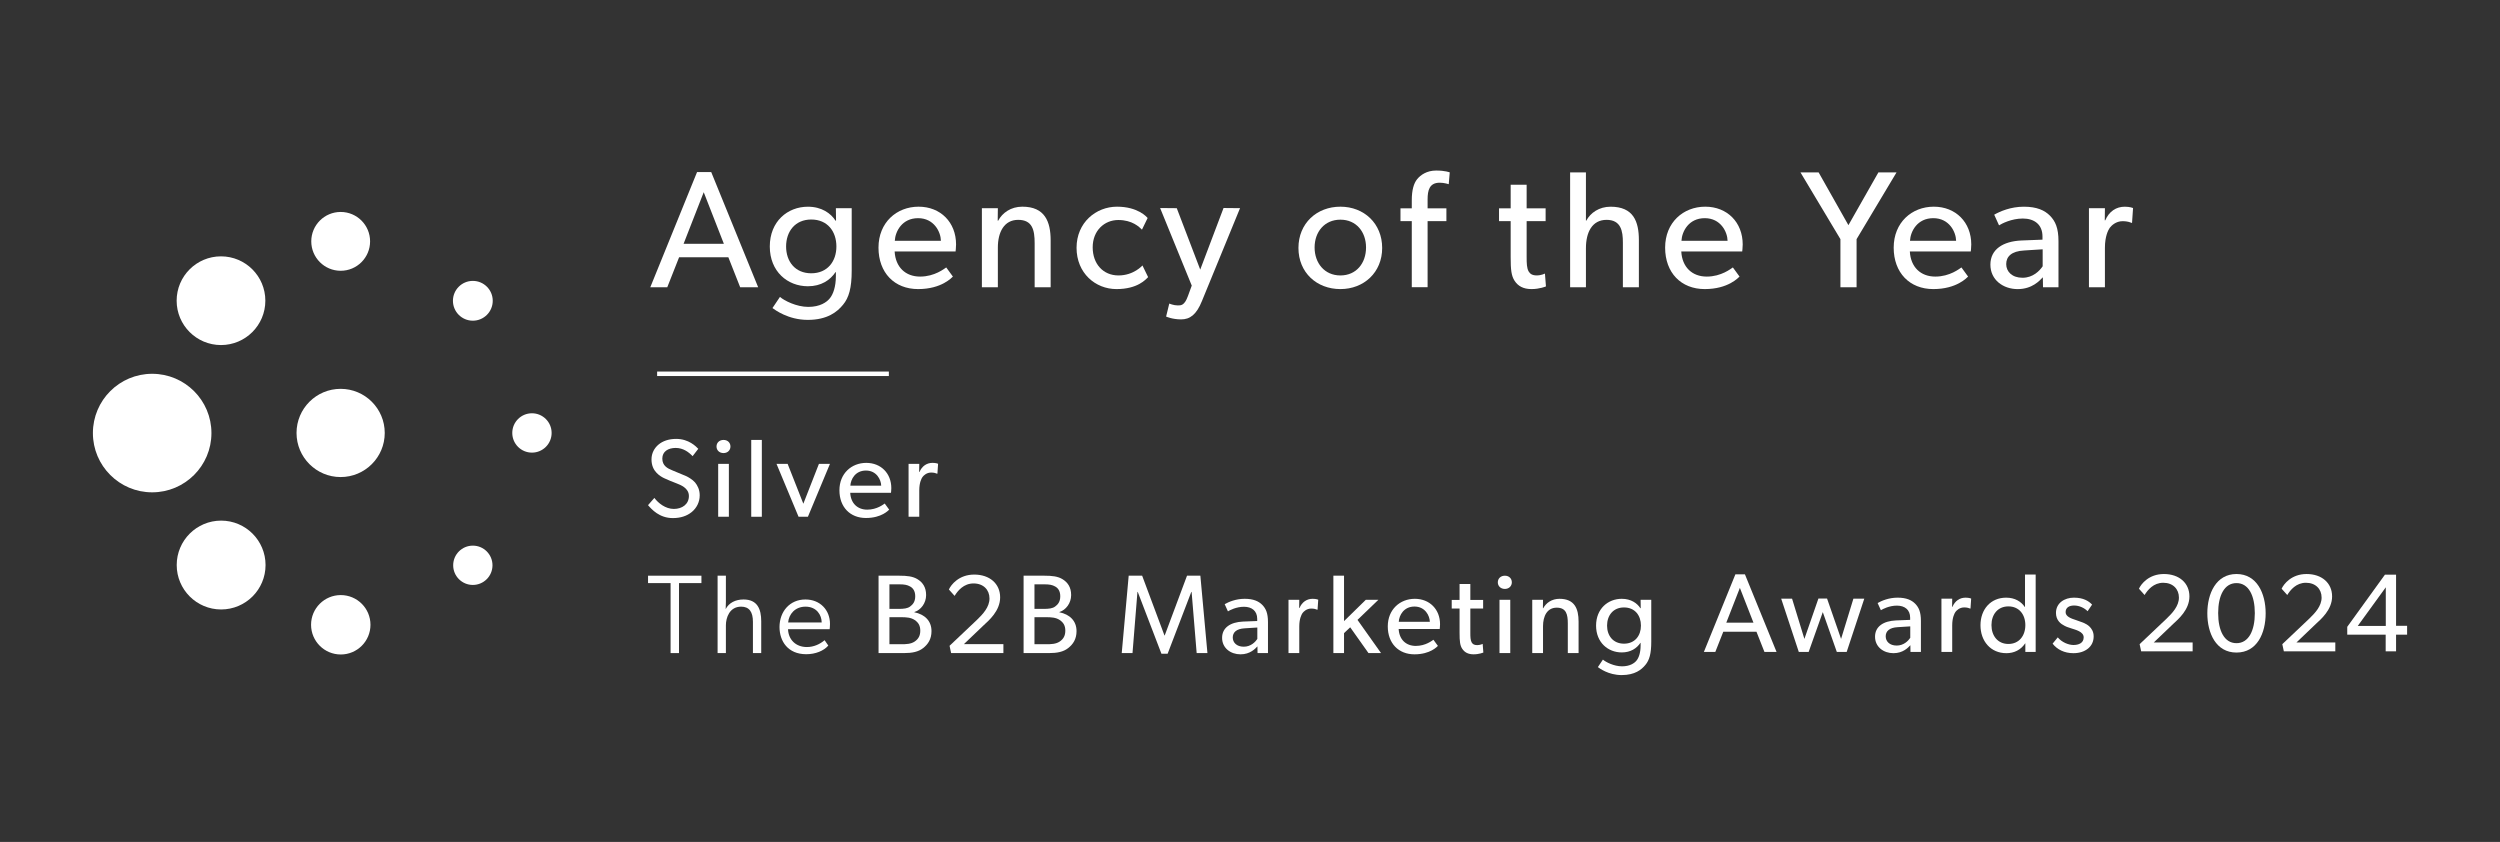 <?xml version="1.0" encoding="UTF-8"?>
<svg id="_Layer_" data-name="&amp;lt;Layer&amp;gt;" xmlns="http://www.w3.org/2000/svg" viewBox="0 0 1114.39 375.31">
  <rect x="0" y="0" width="1114.39" height="375.31" fill="#333333" stroke="none"/>
  <defs>
    <style>
      .cls-1 {
        stroke: #fff;
        stroke-miterlimit: 10;
        stroke-width: 2px;
      }

      .cls-1, .cls-2 {
        fill: #fff;
      }
    </style>
  </defs>
  <g>
    <circle class="cls-2" cx="151.84" cy="192.99" r="19.66"/>
    <g>
      <circle class="cls-2" cx="237.12" cy="192.99" r="8.77"/>
      <circle class="cls-2" cx="210.77" cy="251.98" r="8.76"/>
      <circle class="cls-2" cx="151.9" cy="278.5" r="13.24"/>
      <circle class="cls-2" cx="98.57" cy="251.87" r="19.8"/>
      <circle class="cls-2" cx="67.83" cy="193.04" r="26.42"/>
      <circle class="cls-2" cx="98.51" cy="134.04" r="19.77"/>
      <circle class="cls-2" cx="151.86" cy="107.59" r="13.11"/>
      <circle class="cls-2" cx="210.77" cy="134.08" r="8.87"/>
    </g>
  </g>
  <line class="cls-1" x1="292.92" y1="166.62" x2="396.21" y2="166.62"/>
  <g>
    <path class="cls-2" d="M308.32,228.26c-2.13,1.74-4.96,2.68-8.39,2.68-6.01,0-9.43-3.87-11.07-5.76l2.83-3.23c1.74,2.33,4.96,4.91,8.69,4.91s6.7-2.13,6.7-5.76-3.82-4.96-5.56-5.66c-1.79-.69-4.17-1.64-5.46-2.28-.74-.35-2.18-1.09-3.42-2.43-1.24-1.29-2.23-3.18-2.23-5.96s1.29-5.06,3.13-6.6c1.89-1.59,4.57-2.53,7.89-2.53,5.61,0,8.88,3.43,9.83,4.42l-2.53,3.28c-1.69-1.79-4.17-3.67-7.54-3.67s-5.96,1.59-5.96,4.76,2.33,4.37,4.42,5.21l6.3,2.63c.64.3,2.73,1.44,3.87,2.78,1.09,1.34,2.08,3.18,2.08,5.76,0,2.98-1.34,5.61-3.57,7.45Z"/>
    <path class="cls-2" d="M322.52,201.96c-1.84,0-3.13-1.24-3.13-2.93s1.29-2.93,3.13-2.93,3.08,1.24,3.08,2.93-1.29,2.93-3.08,2.93ZM324.9,230.35h-4.77v-23.58h4.77v23.58Z"/>
    <path class="cls-2" d="M339.59,230.35h-4.72v-34.25h4.72v34.25Z"/>
    <path class="cls-2" d="M369.96,206.77l-9.83,23.58h-4.17l-9.83-23.58h4.96l7,17.77,6.95-17.77h4.91Z"/>
    <path class="cls-2" d="M397.16,219.68h-18.17c.25,4.67,3.23,7.5,7.59,7.5s7.25-2.38,7.79-2.73l1.99,2.73c-.3.25-3.33,3.72-10.37,3.72s-11.81-4.86-11.81-12.36,5.41-12.21,11.96-12.21,11.17,4.67,11.17,11.27c0,.89-.15,2.08-.15,2.08ZM392.8,216.5c-.05-2.63-2.03-6.75-6.8-6.75s-6.8,3.92-6.95,6.75h13.75Z"/>
    <path class="cls-2" d="M417.86,211.14h-.2c-.45-.2-1.29-.5-2.58-.5-2.08,0-3.38,1.34-3.87,1.99-.45.64-1.44,2.48-1.44,5.96v11.76h-4.77v-23.58h4.77l-.05,3.62h.15c1.14-2.68,3.28-4.07,5.81-4.07,1.59,0,2.48.4,2.48.4l-.3,4.42Z"/>
  </g>
  <g>
    <g>
      <path class="cls-2" d="M298.92,259.92h-10.05v-3.3h23.8v3.3h-10v31.2h-3.75v-31.2Z"/>
      <path class="cls-2" d="M319.87,256.62h3.7v11.65c0,1.1-.05,2.85-.1,3.25,1.45-2.85,4.45-4.3,7.95-4.3,6.2,0,7.9,4.3,7.9,9.7v14.2h-3.7v-13.95c0-4.35-1.6-6.75-5.25-6.75-5.2,0-6.8,4.95-6.8,8.3v12.4h-3.7v-34.5Z"/>
      <path class="cls-2" d="M347.47,279.52c0-6.9,4.55-12.3,11.55-12.3,6.5,0,10.95,4.65,10.95,10.9,0,.95-.1,1.95-.15,2.35h-18.55c.15,4.6,3.4,7.95,8.4,7.95,3.1,0,5.85-1.3,7.9-3.05l1.65,2.4c-2.05,2.35-5.7,3.85-9.85,3.85-8.15,0-11.9-5.8-11.9-12.1ZM359.07,270.42c-4.7,0-7.45,3.4-7.75,7.05h14.95c0-3.3-2.25-7.05-7.2-7.05Z"/>
      <path class="cls-2" d="M411.52,288.87c-2.15,1.7-4.9,2.25-8.7,2.25h-11.2v-34.5h9.3c3.25,0,6.05.25,8.2,1.65,2.1,1.35,3.7,3.4,3.7,7s-2.35,6.65-5.25,7.55v.1c4.65.95,7.65,3.85,7.65,8.4,0,3.6-1.55,5.85-3.7,7.55ZM405.67,261.42c-1.25-.7-2.5-.95-4.75-.95h-4.45v10.95h4.05c2.4,0,4-.2,5.15-1.05,1.15-.85,2.3-2.05,2.3-4.55s-1.1-3.75-2.3-4.4ZM407.72,276.37c-1.7-1.15-3.85-1.25-6.05-1.25h-5.2v12.05h5.2c2.2,0,4.35-.05,6.05-1.2,1.7-1.15,2.5-2.65,2.5-4.85s-.8-3.6-2.5-4.75Z"/>
      <path class="cls-2" d="M447.27,291.12h-23.3l-.7-3.25,12.2-11.55c2.65-2.55,5.6-5.7,5.6-9.55s-2.7-6.7-7.1-6.7-7.05,3.25-8.45,5.55l-2.55-2.85c.95-2.1,4.45-6.65,11.3-6.65s11.55,4.05,11.55,10.15-5.15,10.4-7.3,12.4l-8.85,8.45h17.6v4Z"/>
      <path class="cls-2" d="M476.17,288.87c-2.15,1.7-4.9,2.25-8.7,2.25h-11.2v-34.5h9.3c3.25,0,6.05.25,8.2,1.65,2.1,1.35,3.7,3.4,3.7,7s-2.35,6.65-5.25,7.55v.1c4.65.95,7.65,3.85,7.65,8.4,0,3.6-1.55,5.85-3.7,7.55ZM470.32,261.42c-1.25-.7-2.5-.95-4.75-.95h-4.45v10.95h4.05c2.4,0,4-.2,5.15-1.05s2.3-2.05,2.3-4.55-1.1-3.75-2.3-4.4ZM472.37,276.37c-1.7-1.15-3.85-1.25-6.05-1.25h-5.2v12.05h5.2c2.2,0,4.35-.05,6.05-1.2,1.7-1.15,2.5-2.65,2.5-4.85s-.8-3.6-2.5-4.75Z"/>
      <path class="cls-2" d="M538.22,291.12h-4.8l-2.25-27.25h-.15l-10.55,27.55h-2.75l-10.55-27.55h-.15l-2.2,27.25h-4.8l3.1-34.5h6l9.95,26.65h.1l9.95-26.65h5.95l3.15,34.5Z"/>
      <path class="cls-2" d="M565.21,291.12h-4.65l-.05-3c-.95,1-3.2,3.55-7.55,3.55s-8.2-2.75-8.2-7.35,3.8-7,9.3-7.25l6.35-.25v-.95c0-3.6-2.45-5.4-5.9-5.4s-6.35,1.55-7.15,2.05l-1.45-3.2c1.75-1,4.95-2.4,8.9-2.4s6.25,1.1,7.85,2.7c1.6,1.65,2.55,3.65,2.55,7.7v13.8ZM560.46,279.72l-5.55.35c-3.85.2-5.4,1.85-5.4,4.1s1.75,4.1,4.9,4.1,5.15-2.1,6.05-3.45v-5.1Z"/>
      <path class="cls-2" d="M587.31,271.77h-.2c-.45-.2-1.3-.5-2.6-.5-2.1,0-3.4,1.35-3.9,2-.45.65-1.45,2.5-1.45,6v11.85h-4.8v-23.75h4.8l-.05,3.65h.15c1.15-2.7,3.3-4.1,5.85-4.1,1.6,0,2.5.4,2.5.4l-.3,4.45Z"/>
      <path class="cls-2" d="M615.61,291.12h-5.6l-8.15-11.5-2.75,2.6v8.9h-4.75v-34.5h4.75v20.25l9.7-9.5h5.6l-9.3,8.95,10.5,14.8Z"/>
      <path class="cls-2" d="M641.76,280.37h-18.3c.25,4.7,3.25,7.55,7.65,7.55s7.3-2.4,7.85-2.75l2,2.75c-.3.25-3.35,3.75-10.45,3.75s-11.9-4.9-11.9-12.45,5.45-12.3,12.05-12.3,11.25,4.7,11.25,11.35c0,.9-.15,2.1-.15,2.1ZM637.36,277.17c-.05-2.65-2.05-6.8-6.85-6.8s-6.85,3.95-7,6.8h13.85Z"/>
      <path class="cls-2" d="M661.21,290.87s-1.85.8-4.35.8-4.05-.95-5.05-2.45c-1-1.5-1.2-3.35-1.2-7.1v-10.85h-3.5v-3.85h3.5v-7.1h4.8v7.1h5.7v3.85h-5.7v10.75c0,2,.05,3.35.6,4.35.45.75,1.1,1.2,2.45,1.2s2.45-.55,2.45-.55l.3,3.85Z"/>
      <path class="cls-2" d="M670.81,262.52c-1.85,0-3.15-1.25-3.15-2.95s1.3-2.95,3.15-2.95,3.1,1.25,3.1,2.95-1.3,2.95-3.1,2.95ZM673.21,291.12h-4.8v-23.75h4.8v23.75Z"/>
      <path class="cls-2" d="M703.66,291.12h-4.8v-13.25c0-4-.7-7-4.95-7s-6.1,3.75-6.1,8.3v11.95h-4.8v-23.75h4.8l-.05,3.75h.15c1.25-2.35,3.8-4.2,7.25-4.2,6.75,0,8.5,4.45,8.5,10.15v14.05Z"/>
      <path class="cls-2" d="M736.06,286.12c0,5.25-.85,8.15-2.6,10.25-1.75,2.15-4.7,4.55-10.6,4.55s-9.9-3.05-10.6-3.55l2.25-3.35c1.25,1.1,4.95,3,8.5,3s5.55-1.4,6.5-2.6c.95-1.15,1.8-3.4,1.8-6.65v-1.2h-.1c-1.6,2.4-4.3,4.25-8.3,4.25-6.1,0-11.45-4.4-11.45-11.95s5.35-11.95,11.45-11.95c4.15,0,6.9,2,8.3,4.2h.15l-.05-3.75h4.75v18.75ZM723.91,270.77c-4.85,0-7.55,3.6-7.55,8.1s2.7,8.05,7.55,8.05,7.55-3.55,7.55-8.05-2.65-8.1-7.55-8.1Z"/>
    </g>
    <g>
      <path class="cls-2" d="M791.91,290.61h-5.4l-3.55-9h-14.8l-3.55,9h-5.1l14.05-34.6h4.25l14.1,34.6ZM781.61,277.55l-6.05-15.5-6.05,15.5h12.1Z"/>
      <path class="cls-2" d="M831.02,266.85l-7.85,23.75h-4.4l-6.25-17.75-6.3,17.75h-4.4l-7.85-23.75h4.85l5.5,17.95,6.25-18h3.85l6.25,18,5.5-17.95h4.85Z"/>
      <path class="cls-2" d="M856.26,290.61h-4.65l-.05-3c-.95,1-3.2,3.55-7.55,3.55s-8.2-2.75-8.2-7.35,3.8-7,9.3-7.25l6.35-.25v-.95c0-3.6-2.45-5.4-5.9-5.4s-6.35,1.55-7.15,2.05l-1.45-3.2c1.75-1,4.95-2.4,8.9-2.4s6.25,1.1,7.85,2.7c1.6,1.65,2.55,3.65,2.55,7.7v13.8ZM851.51,279.21l-5.55.35c-3.85.2-5.4,1.85-5.4,4.1s1.75,4.1,4.9,4.1,5.15-2.1,6.05-3.45v-5.1Z"/>
      <path class="cls-2" d="M878.36,271.26h-.2c-.45-.2-1.3-.5-2.6-.5-2.1,0-3.4,1.35-3.9,2-.45.65-1.45,2.5-1.45,6v11.85h-4.8v-23.75h4.8l-.05,3.65h.15c1.15-2.7,3.3-4.1,5.85-4.1,1.6,0,2.5.4,2.5.4l-.3,4.45Z"/>
      <path class="cls-2" d="M907.41,290.61h-4.6v-3.8h-.1c-1.95,2.9-4.9,4.35-8.35,4.35-7.05,0-11.55-5.4-11.55-12.45s4.5-12.3,11.45-12.3c3.85,0,6.65,1.7,8.3,4.15h.1v-14.45h4.75v34.5ZM895.26,270.3c-4.75,0-7.55,3.6-7.55,8.35s2.8,8.4,7.55,8.4,7.55-3.65,7.55-8.4-2.8-8.35-7.55-8.35Z"/>
      <path class="cls-2" d="M930.81,289.06c-1.65,1.35-3.85,2.1-6.6,2.1-4,0-7.25-1.65-9.25-4.25l2.3-2.8c1.8,2.2,4.8,3.4,7,3.4s4.55-.8,4.55-3.4-3.75-3.4-5.35-3.95c-1.6-.55-2.15-.65-3.25-1.25-1.5-.75-3.75-2.3-3.75-5.7,0-4.4,3.8-6.8,8-6.8s6.6,1.5,8.1,3.1l-2,2.95c-1.4-1.45-3.7-2.55-6-2.55s-3.8,1-3.8,2.95,2.3,2.8,4.65,3.55c1.3.45,2.2.75,3.2,1.15.95.4,2.05,1,2.75,1.7.9.85,1.9,2.25,1.9,4.4,0,2.3-.9,4.1-2.45,5.4Z"/>
      <g>
        <path class="cls-2" d="M977.38,290.34h-22.94l-.69-3.2,12.01-11.37c2.61-2.51,5.51-5.61,5.51-9.4s-2.66-6.6-6.99-6.6-6.94,3.2-8.32,5.46l-2.51-2.81c.94-2.07,4.38-6.55,11.13-6.55s11.37,3.99,11.37,9.99-5.07,10.24-7.19,12.21l-8.71,8.32h17.33v3.94Z"/>
        <path class="cls-2" d="M996.93,290.88c-9.16,0-13-8.66-13-17.48s3.89-17.53,13-17.53,13,8.66,13,17.53-3.84,17.48-13,17.48ZM996.93,259.92c-5.46,0-8.17,5.61-8.17,13.39s2.71,13.39,8.17,13.39,8.17-5.66,8.17-13.39-2.71-13.39-8.17-13.39Z"/>
        <path class="cls-2" d="M1040.98,290.34h-22.94l-.69-3.2,12.01-11.37c2.61-2.51,5.51-5.61,5.51-9.4s-2.66-6.6-6.99-6.6-6.94,3.2-8.32,5.46l-2.51-2.81c.94-2.07,4.38-6.55,11.13-6.55s11.37,3.99,11.37,9.99-5.07,10.24-7.19,12.21l-8.71,8.32h17.33v3.94Z"/>
        <path class="cls-2" d="M1072.98,282.91h-4.92v7.43h-4.63v-7.43h-17.13v-3.5l16.79-23.24h4.97v22.79h4.92v3.94ZM1063.48,279.02v-17.23l-12.5,17.23h12.5Z"/>
      </g>
    </g>
  </g>
  <g>
    <path class="cls-2" d="M337.95,128.05h-8.01l-5.27-13.36h-21.96l-5.27,13.36h-7.57l20.85-51.35h6.31l20.93,51.35ZM322.67,108.68l-8.98-23-8.98,23h17.96Z"/>
    <path class="cls-2" d="M379.65,120.63c0,7.79-1.26,12.09-3.86,15.21-2.6,3.19-6.98,6.75-15.73,6.75s-14.69-4.53-15.73-5.27l3.34-4.97c1.85,1.63,7.35,4.45,12.61,4.45s8.24-2.08,9.65-3.86c1.41-1.71,2.67-5.05,2.67-9.87v-1.78h-.15c-2.38,3.56-6.38,6.31-12.32,6.31-9.05,0-16.99-6.53-16.99-17.73s7.94-17.73,16.99-17.73c6.16,0,10.24,2.97,12.32,6.23h.22l-.07-5.56h7.05v27.83ZM361.62,97.85c-7.2,0-11.21,5.34-11.21,12.02s4.01,11.95,11.21,11.95,11.21-5.27,11.21-11.95-3.93-12.02-11.21-12.02Z"/>
    <path class="cls-2" d="M425.95,112.09h-27.16c.37,6.97,4.82,11.2,11.35,11.2s10.83-3.56,11.65-4.08l2.97,4.08c-.44.37-4.97,5.57-15.51,5.57s-17.66-7.27-17.66-18.48,8.09-18.25,17.88-18.25,16.7,6.97,16.7,16.84c0,1.34-.22,3.12-.22,3.12ZM419.42,107.34c-.07-3.93-3.04-10.09-10.17-10.09s-10.17,5.86-10.39,10.09h20.55Z"/>
    <path class="cls-2" d="M468.32,128.05h-7.12v-19.66c0-5.94-1.04-10.39-7.35-10.39s-9.05,5.56-9.05,12.32v17.73h-7.12v-35.25h7.12l-.07,5.56h.22c1.86-3.49,5.64-6.23,10.76-6.23,10.02,0,12.62,6.6,12.62,15.06v20.85Z"/>
    <path class="cls-2" d="M511.79,123.52c-1.04,1.04-4.67,5.34-14.1,5.34s-17.81-7.12-17.81-18.4,8.68-18.33,18.03-18.33,13.28,4.6,13.65,5.05l-2.52,5.19c-1.19-1.19-4.3-4.3-10.54-4.3s-11.43,4.75-11.43,12.17,4.67,12.54,11.5,12.54,10.68-4.45,10.68-4.45l2.52,5.19Z"/>
    <path class="cls-2" d="M552.75,92.8l-16.99,41.41c-2.45,6.08-5.34,8.16-9.28,8.16s-6.68-1.26-6.68-1.26l1.41-5.79s1.93.82,3.71.82c1.48,0,3.04.15,4.6-4.16l1.71-4.67-14.1-34.58,7.42.07,10.46,27.38,10.39-27.46,7.35.07Z"/>
    <path class="cls-2" d="M597.49,128.86c-10.54,0-18.7-7.35-18.7-18.33s8.16-18.4,18.7-18.4,18.62,7.49,18.62,18.4-8.16,18.33-18.62,18.33ZM597.49,97.92c-7.12,0-11.5,5.49-11.5,12.39s4.38,12.47,11.5,12.47,11.43-5.49,11.43-12.47-4.38-12.39-11.43-12.39Z"/>
    <path class="cls-2" d="M645.79,82.11s-2-.67-4.01-.67c-4.68,0-5.42,3.49-5.42,7.49v3.93h8.38v5.71h-8.38v29.46h-7.05v-29.46h-5.04v-5.71h5.04v-3.56c0-4.6.89-7.57,2.38-9.42,1.56-1.93,4.38-3.86,8.46-3.86s6.08.82,6.08.82l-.45,5.27Z"/>
    <path class="cls-2" d="M689.12,127.67s-2.74,1.19-6.46,1.19-6.01-1.41-7.49-3.64c-1.48-2.23-1.78-4.97-1.78-10.54v-16.1h-5.19v-5.71h5.19v-10.54h7.12v10.54h8.46v5.71h-8.46v15.95c0,2.97.07,4.97.89,6.46.67,1.11,1.63,1.78,3.64,1.78s3.63-.82,3.63-.82l.45,5.71Z"/>
    <path class="cls-2" d="M730.53,128.05h-7.12v-19.96c0-5.04-.82-10.09-7.27-10.09s-9.2,5.56-9.2,12.61v17.44h-7.05v-51.2h7.05v21.52h.15c1.86-3.49,5.71-6.23,10.83-6.23,10.17,0,12.62,6.53,12.62,14.92v21Z"/>
    <path class="cls-2" d="M776.6,112.09h-27.16c.37,6.97,4.82,11.2,11.35,11.2s10.83-3.56,11.65-4.08l2.97,4.08c-.45.37-4.97,5.57-15.51,5.57s-17.66-7.27-17.66-18.48,8.09-18.25,17.88-18.25,16.7,6.97,16.7,16.84c0,1.34-.22,3.12-.22,3.12ZM770.08,107.34c-.07-3.93-3.04-10.09-10.17-10.09s-10.17,5.86-10.39,10.09h20.55Z"/>
    <path class="cls-2" d="M845.39,76.85l-17.81,29.76v21.44h-7.2v-21.44l-17.81-29.76h8.09l13.28,23.52,13.36-23.52h8.09Z"/>
    <path class="cls-2" d="M878.48,112.09h-27.16c.37,6.97,4.82,11.2,11.35,11.2s10.83-3.56,11.65-4.08l2.97,4.08c-.45.37-4.97,5.57-15.51,5.57s-17.66-7.27-17.66-18.48,8.09-18.25,17.88-18.25,16.7,6.97,16.7,16.84c0,1.34-.22,3.12-.22,3.12ZM871.95,107.34c-.07-3.93-3.04-10.09-10.17-10.09s-10.17,5.86-10.39,10.09h20.55Z"/>
    <path class="cls-2" d="M917.58,128.05h-6.9l-.07-4.45c-1.41,1.48-4.75,5.27-11.21,5.27s-12.17-4.08-12.17-10.91,5.64-10.39,13.8-10.76l9.42-.37v-1.41c0-5.34-3.64-8.01-8.76-8.01s-9.42,2.3-10.61,3.04l-2.15-4.75c2.6-1.48,7.35-3.56,13.21-3.56s9.28,1.63,11.65,4.01c2.38,2.45,3.79,5.42,3.79,11.43v20.48ZM910.53,111.13l-8.24.52c-5.71.3-8.01,2.75-8.01,6.08s2.6,6.08,7.27,6.08,7.64-3.12,8.98-5.12v-7.57Z"/>
    <path class="cls-2" d="M950.38,99.33h-.3c-.67-.3-1.93-.74-3.86-.74-3.12,0-5.04,2-5.79,2.97-.67.96-2.15,3.71-2.15,8.9v17.59h-7.12v-35.25h7.12l-.07,5.42h.22c1.71-4.01,4.9-6.08,8.68-6.08,2.38,0,3.71.59,3.71.59l-.45,6.6Z"/>
  </g>
</svg>